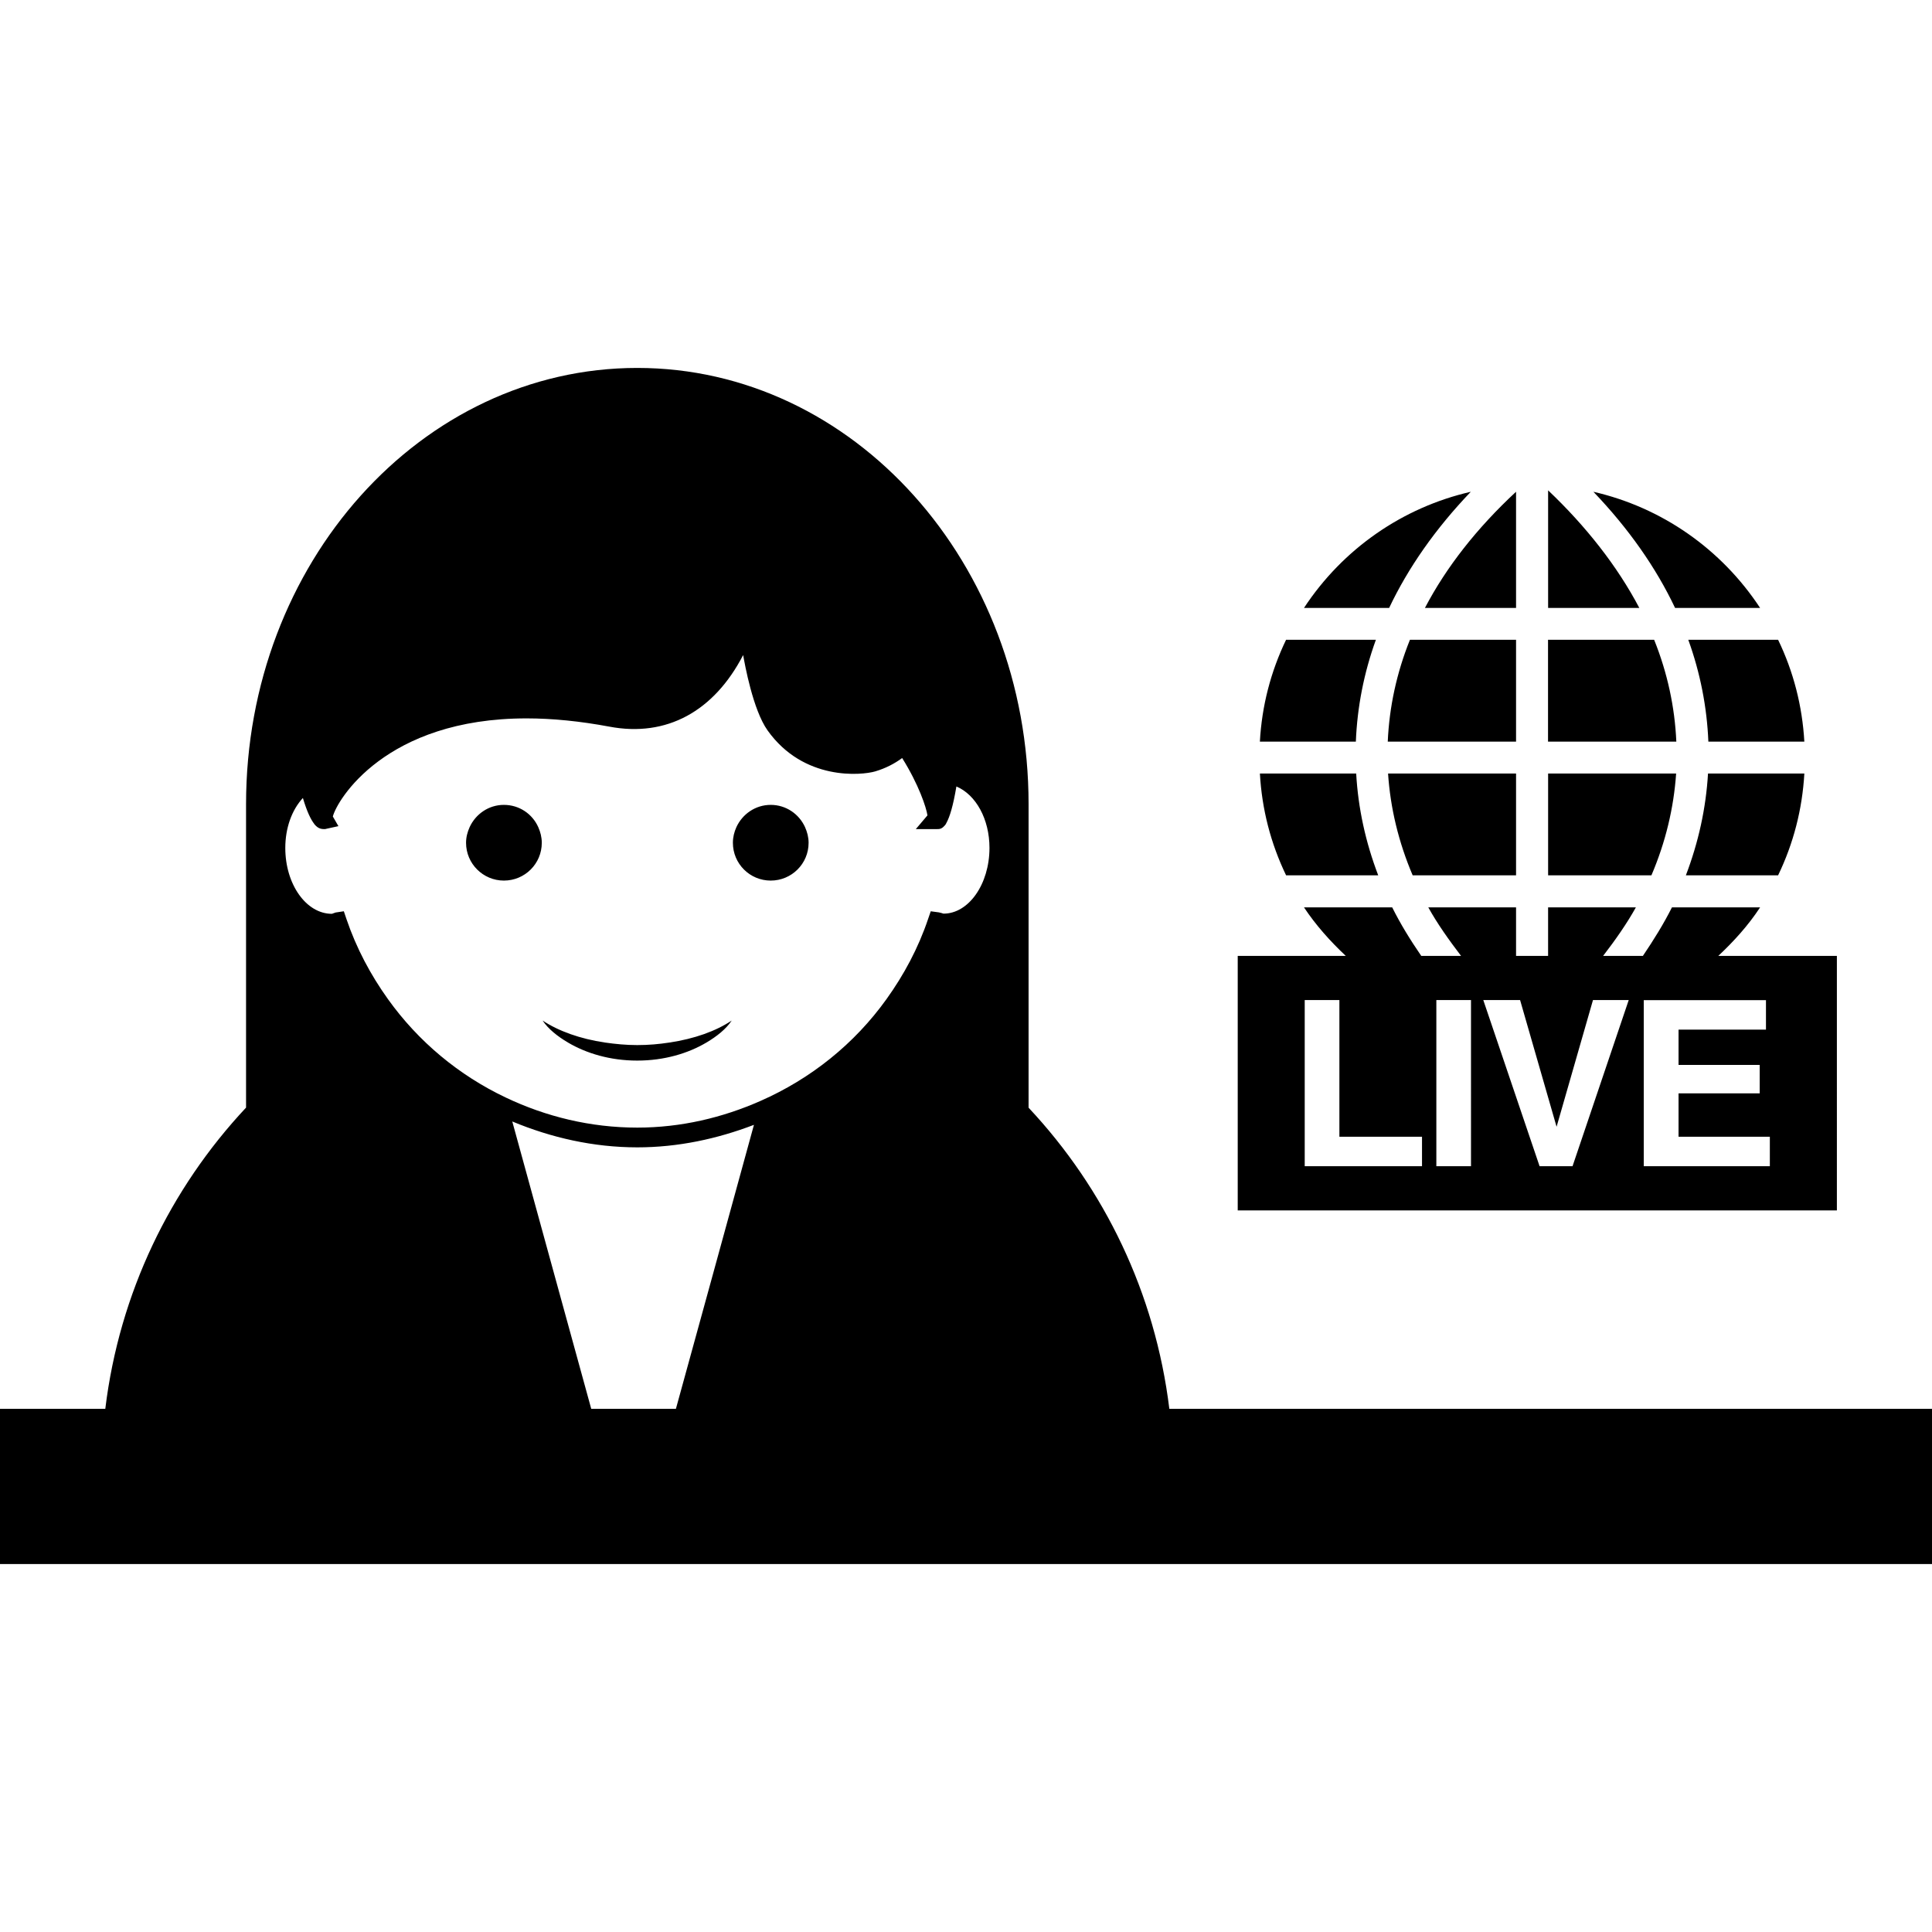 <?xml version="1.0" encoding="iso-8859-1"?>
<!-- Uploaded to: SVG Repo, www.svgrepo.com, Generator: SVG Repo Mixer Tools -->
<!DOCTYPE svg PUBLIC "-//W3C//DTD SVG 1.1//EN" "http://www.w3.org/Graphics/SVG/1.1/DTD/svg11.dtd">
<svg fill="#000000" version="1.1" id="Capa_1" xmlns="http://www.w3.org/2000/svg" xmlns:xlink="http://www.w3.org/1999/xlink" 
	 width="800px" height="800px" viewBox="0 0 87.203 87.203"
	 xml:space="preserve">
<g>
	<path d="M73.993,27.441h-4.117v-5.309C71.58,23.75,72.997,25.547,73.993,27.441z M75.654,34.914h-5.778v4.594h4.663
		C75.179,38.01,75.546,36.472,75.654,34.914z M74.662,28.878h-4.79v4.597h5.791C75.594,31.912,75.261,30.368,74.662,28.878z
		 M68.429,28.878h-4.79c-0.6,1.49-0.933,3.036-1.001,4.597h5.791V28.878z M79.445,27.441c-1.752-2.665-4.443-4.538-7.525-5.244
		c1.59,1.661,2.824,3.422,3.687,5.244H79.445z M77.109,33.475h4.332c-0.092-1.607-0.488-3.156-1.184-4.597h-4.054
		C76.744,30.372,77.045,31.917,77.109,33.475z M68.429,39.508v-4.594h-5.777c0.103,1.56,0.475,3.101,1.11,4.594H68.429z
		 M76.094,39.508h4.163c0.695-1.441,1.092-2.982,1.184-4.594h-4.348C77.001,36.47,76.667,38.006,76.094,39.508z M82.91,54.633
		H55.866V43.145h4.877c-0.698-0.657-1.344-1.375-1.887-2.191h3.982c0.37,0.745,0.819,1.474,1.312,2.191h1.796
		c-0.548-0.72-1.067-1.446-1.479-2.191h3.962v2.191h1.446v-2.191h3.963c-0.415,0.745-0.929,1.476-1.479,2.191h1.795
		c0.488-0.722,0.938-1.446,1.312-2.191h3.979c-0.538,0.821-1.188,1.534-1.887,2.191h5.352V54.633z M64.184,51.307h-3.729v-6.168
		H59.67h-0.78v7.5h5.294v-0.67V51.307z M66.395,45.139H65.61h-0.779v7.5h0.784h0.78V45.139z M73.514,45.139h-0.81h-0.803
		l-1.643,5.719l-1.647-5.719H67.78h-0.83l2.541,7.5h0.738h0.749L73.514,45.139z M79.885,51.307h-4.122V49.35h3.663v-0.644v-0.639
		h-3.663v-1.594h3.946v-0.671v-0.659h-5.516v7.495h5.691v-0.67V51.307z M62.207,39.508c-0.572-1.498-0.907-3.036-0.994-4.594h-4.346
		c0.089,1.608,0.488,3.152,1.182,4.594H62.207z M62.102,28.878h-4.054c-0.693,1.441-1.093,2.983-1.182,4.597h4.332
		C61.26,31.917,61.561,30.372,62.102,28.878z M68.429,27.441v-5.246c-1.765,1.638-3.149,3.401-4.114,5.246H68.429z M66.386,22.197
		c-3.082,0.706-5.778,2.579-7.53,5.244H62.7C63.562,25.619,64.798,23.857,66.386,22.197z M28.763,47.171
		c-0.506,0-0.988-0.048-1.451-0.114c-1.125-0.166-2.104-0.518-2.821-0.994c0.254,0.381,0.67,0.712,1.147,0.994
		c0.827,0.488,1.904,0.814,3.123,0.814c1.224,0,2.3-0.326,3.123-0.814c0.477-0.282,0.89-0.613,1.143-0.994
		c-0.71,0.477-1.691,0.828-2.817,0.994C29.75,47.128,29.273,47.171,28.763,47.171z M34.787,36.329c-0.691,0-1.277,0.416-1.549,1.004
		c-0.098,0.22-0.158,0.45-0.158,0.708c0,0.943,0.763,1.705,1.707,1.705c0.946,0,1.71-0.762,1.71-1.705
		c0-0.252-0.063-0.488-0.161-0.708C36.065,36.738,35.476,36.329,34.787,36.329z M22.743,36.329c-0.687,0-1.275,0.416-1.545,1.004
		c-0.098,0.22-0.162,0.45-0.162,0.708c0,0.943,0.769,1.705,1.708,1.705c0.947,0,1.71-0.762,1.71-1.705
		c0-0.252-0.061-0.488-0.159-0.708C24.029,36.738,23.44,36.329,22.743,36.329z M87.203,63.588v7.008H0v-7.008h4.753
		c0.635-5.229,2.931-9.94,6.353-13.595V36.296c0-10.872,7.912-19.689,17.659-19.689c9.755,0,17.661,8.812,17.661,19.689v13.701
		c3.422,3.65,5.714,8.362,6.353,13.591H87.203z M34.03,50.771c-1.654,0.632-3.421,1.016-5.265,1.016
		c-1.985,0-3.884-0.437-5.643-1.168l1.876,6.829l1.688,6.141h3.822l1.689-6.141L34.03,50.771z M44.661,38.271
		c0-1.298-0.61-2.398-1.493-2.773c-0.149,0.89-0.301,1.366-0.441,1.627c-0.023,0.058-0.056,0.105-0.091,0.145l-0.002-0.004
		c-0.128,0.156-0.243,0.156-0.332,0.156h-0.965l0.525-0.619c-0.053-0.357-0.392-1.389-1.142-2.588
		c-0.341,0.25-0.738,0.461-1.217,0.603c-0.604,0.177-3.227,0.441-4.859-1.852c-0.659-0.926-1.027-2.983-1.101-3.399
		c-1.315,2.537-3.452,3.721-6.042,3.23c-1.311-0.245-2.567-0.372-3.733-0.372c-6.379,0-8.563,3.7-8.745,4.429l0.252,0.435
		l-0.606,0.133c-0.13,0-0.292,0.004-0.473-0.214l-0.002,0.004c-0.002-0.01-0.007-0.017-0.01-0.024
		c-0.151-0.191-0.324-0.537-0.513-1.17c-0.5,0.54-0.794,1.355-0.794,2.256c0,1.64,0.943,2.972,2.102,2.972l0.17-0.059l0.37-0.056
		l0.119,0.353c0.447,1.316,1.091,2.521,1.872,3.612c1.371,1.918,3.203,3.439,5.314,4.441c1.819,0.866,3.833,1.359,5.94,1.359
		c1.966,0,3.842-0.445,5.563-1.205c2.269-0.999,4.24-2.572,5.692-4.603c0.78-1.089,1.426-2.287,1.872-3.61l0.119-0.346l0.365,0.049
		c0.091,0.015,0.161,0.044,0.208,0.057h0.002C43.719,41.242,44.661,39.909,44.661,38.271z"/>
</g>
</svg>